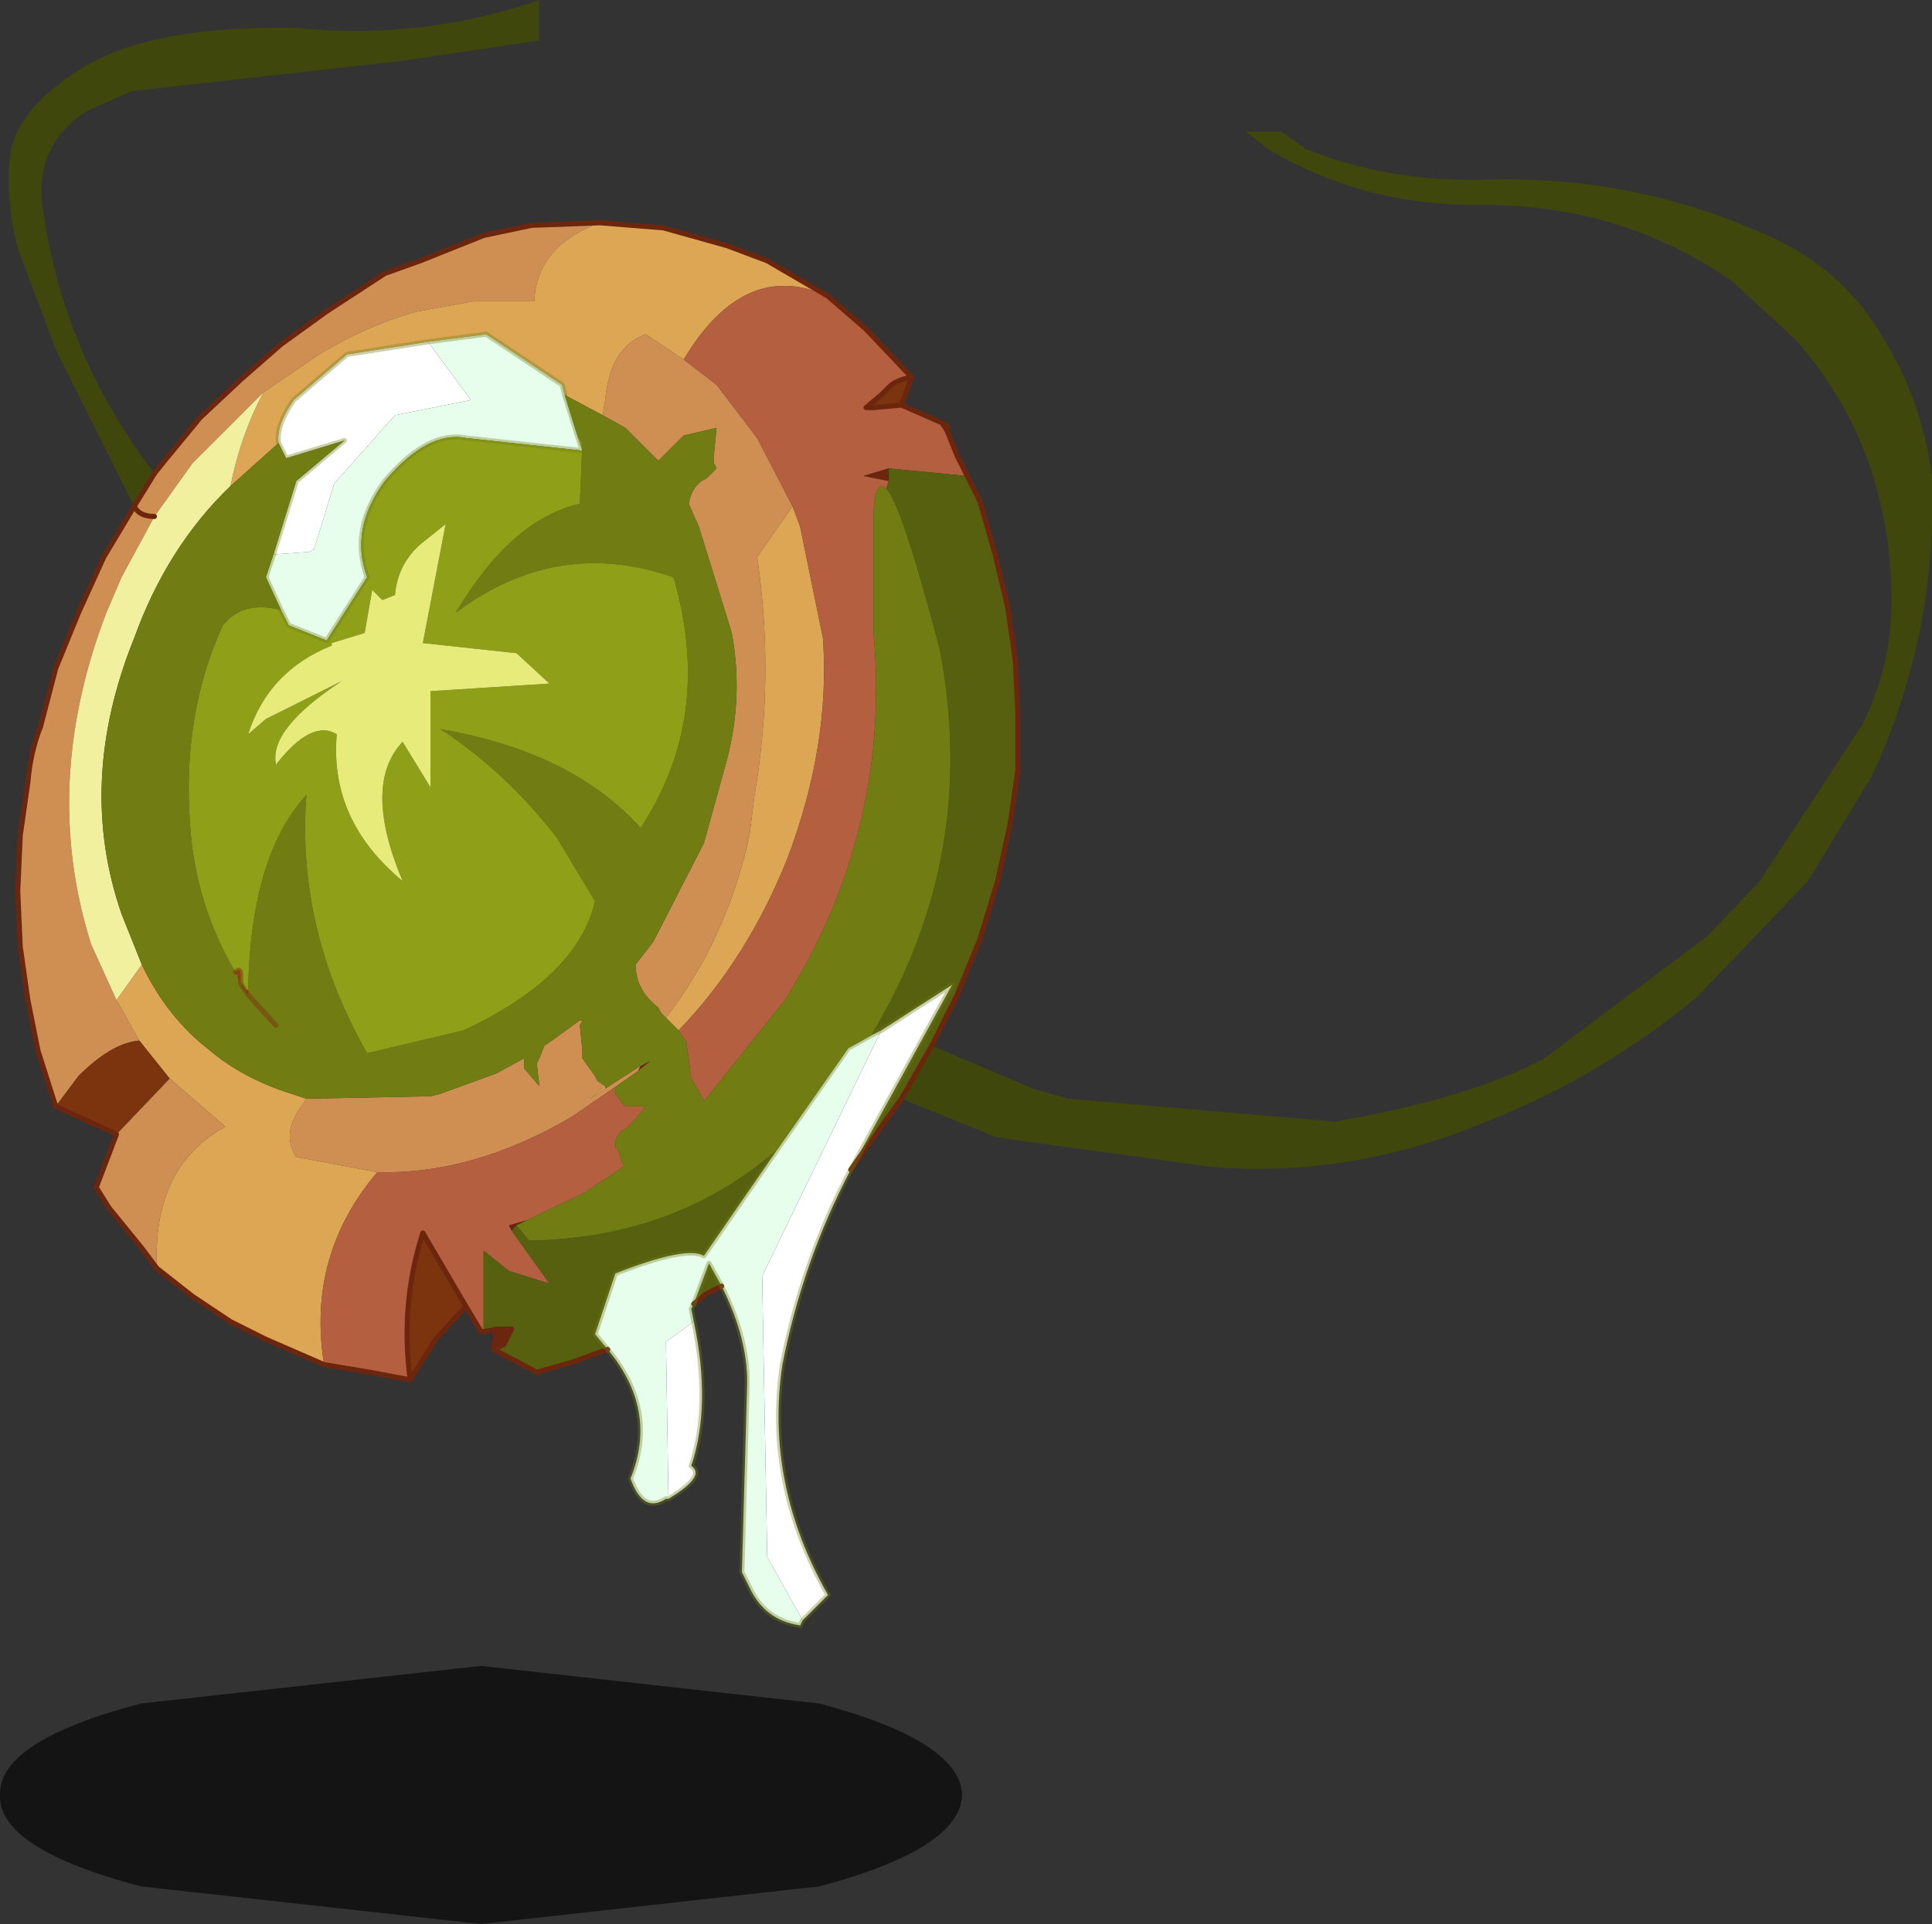 <?xml version="1.0"?>
<svg xmlns="http://www.w3.org/2000/svg" xmlns:xlink="http://www.w3.org/1999/xlink" width="38.15px" height="38px"><rect width="100%" height="100%" fill="#333333" stroke="none"/><g transform="matrix(1, 0, 0, 1, -238.65, -154.5)"><use xlink:href="#object-0" width="38" height="32.15" transform="matrix(1, 0, 0, 1, 238.8, 154.5)"/><use xlink:href="#object-1" width="25.3" height="4.8" transform="matrix(0.751, 0, 0, 1.062, 238.65, 187.4)"/></g><defs><g transform="matrix(1, 0, 0, 1, -238.8, -154.5)" id="object-0"><path fill-rule="evenodd" fill="#40470c" stroke="none" d="M241.3 164.5L239.75 161.4L239 159.4Q238.75 158.45 238.85 157.55Q239 156.6 240.35 155.8Q241.7 155 244.5 155.05Q247 155.3 249.3 154.5L249.3 155.3L246.6 155.7L241.25 156.3L240.35 156.7Q239.3 157.4 239.5 158.65Q239.9 161.5 241.7 163.85L241.3 164.5M257.05 175.15L259.05 176L259.75 176.2L265 176.65Q267.65 176.2 269.15 175.4L272.35 173L273.4 171.9L275.4 168.85Q276 167.7 276 166.35Q276 165.1 275.65 163.95Q275.2 162.45 274.1 161.2L272.85 160.05Q270.6 158.5 267.8 158.55Q265.55 158.55 263.7 157.45L263.25 157.1L263.95 157.1L264.45 157.45Q266.1 158.1 267.95 158.05Q270.9 157.95 273.55 159.15Q274.7 159.65 275.45 160.6Q276.6 162.15 276.8 163.95L276.8 164.9Q276.7 167.5 275.6 169.85L274.35 171.9L272.15 174.2Q270.15 175.85 267.75 176.75Q265.25 177.75 262.6 177.55L258.6 177L258.3 176.95L256.45 176.2L257.05 175.15"/><path fill-rule="evenodd" fill="#cf8e52" stroke="none" d="M241.3 164.5L241.7 163.85L241.9 163.6L242.6 162.75L243.4 162L244.2 161.3L245.1 160.65L246.25 159.9L246.95 159.65L248.2 159.15L249.15 158.95L250.5 158.9Q249.25 159.35 249.2 160.45L248 160.45L246.9 160.65Q245.95 160.9 244.95 161.5L243.85 162.25L242.45 163.65L241.7 164.7Q241.4 164.7 241.3 164.5L240.7 165.5L240.2 166.6L239.75 167.7L239.45 168.85Q239.25 169.35 239.2 169.95L239.05 171L239 172.1L239.05 173.2L239.2 174.25L239.4 175.25L239.75 176.35L240.2 175.75Q240.85 175.1 241.4 175.05L240.95 174.25L240.45 173.15Q239.45 170 240.75 166.6L241.05 165.9L241.7 164.7Q241.4 164.7 241.3 164.5M241.75 179.55L241.45 179.15L240.8 178.35L240.55 177.95L240.95 176.9L242 175.8L243.1 176.75Q241.65 177.55 241.75 179.55M244.7 176.2L247.15 176.15L247.35 176.1L248.45 175.7L249 175.4L249 175.6L249.3 175.95L249.25 175.5L249.3 175.4L249.4 175.15L249.55 175.05L250.1 174.65L250.15 174.65L250.1 174.75L250.15 175.25L250.15 175.4L250.4 175.75L250.45 175.85L250.6 175.95L250.3 176.2L250.6 176L251.3 175.55L251.25 175.65L250.75 176L249.95 176.55Q248 177.7 246.1 177.65L244.5 177.35Q244.2 176.9 244.6 176.35L244.7 176.2M251.8 174.6L251.7 174.5L251.65 174.4Q251.2 174.05 251.2 173.55L251.55 173.1L252.55 171.15L252.95 169.7Q253.35 168.35 253.1 167L252.45 164.9L252.25 164.45Q252.3 164.15 252.5 164L252.6 163.95L252.8 163.75L252.75 163.65L252.75 163.45L252.8 162.95L252.15 163.1L252.1 163.15L251.65 163.6L251 162.95L250.55 162.7L250.6 162.4Q250.7 161.35 251.4 161.1L252.15 161.6L252.8 162.1L253.6 163.15L254.3 164.5L253.6 165.5Q253.95 167.85 253.55 170.2L253.45 171Q253 173.05 251.8 174.6"/><path fill-rule="evenodd" fill="#dca654" stroke="none" d="M250.5 158.9L251.75 159L253 159.35L253.8 159.65L255 160.35Q253.35 159.6 252.15 161.6L251.4 161.1Q250.7 161.35 250.6 162.4L250.55 162.7L249.8 162.3L249.75 162.1L248.25 161.1L247.1 161.25L245.5 161.5L244.45 162.4Q244.1 162.9 244.15 163.25L243.2 164.1Q243.4 163.1 243.85 162.25L244.95 161.5Q245.95 160.9 246.9 160.65L248 160.45L249.2 160.45Q249.25 159.35 250.5 158.9M245.05 181.45L243.9 180.95L243.2 180.6L242.45 180.1L241.75 179.55Q241.65 177.55 243.1 176.75L242 175.8L241.4 175.05L240.95 174.25L241.45 173.55Q241.95 174.6 242.8 175.25Q243.45 175.8 244.4 176.1L244.7 176.2L244.6 176.35Q244.2 176.9 244.5 177.35L246.1 177.65Q244.7 179.3 245.05 181.45M250.6 175.95L250.6 176L250.3 176.2L250.6 175.95M252.05 174.85L251.8 174.6Q253 173.05 253.45 171L253.55 170.2Q253.95 167.85 253.6 165.5L254.3 164.5L254.45 164.9L254.9 167.1Q255.05 169.2 254.2 171.45Q253.4 173.45 252.05 174.85"/><path fill-rule="evenodd" fill="#b35f40" stroke="none" d="M255 160.35L255.75 161L256.65 161.95Q256.35 162 256.2 162.15L256.05 162.3L255.75 162.55L255.9 162.55L256.45 162.5L257.25 162.85L257.35 163L257.55 163.5L257.75 163.9L256.2 163.75L255.7 163.9L256.2 164L256.15 164.15Q255.9 163.95 255.9 164.75L255.9 167Q256.25 170.9 254.15 174.25L252.55 176.25L252.5 176.15L252.45 176.05L252.3 175.8L252.2 175.05L252.15 175L252.05 174.85Q253.4 173.45 254.2 171.45Q255.05 169.2 254.9 167.1L254.45 164.9L254.3 164.5L253.6 163.15L252.8 162.1L252.15 161.6Q253.35 159.6 255 160.35M248.2 180.8L248.15 180.8L247.85 180.3L247 178.85Q246.55 180.25 246.75 181.75L245.95 181.6L245.05 181.45Q244.7 179.3 246.1 177.65Q248 177.7 249.95 176.55L250.75 176L250.8 176L250.8 176.1L250.95 176.3L251 176.35L251.05 176.35L251.4 176.35L251.2 176.6L251 176.8Q250.85 176.85 250.8 177.05L250.8 177.1L250.8 177.15L250.85 177.2L250.95 177.5L250.95 177.55L250.2 178.05L249.05 178.6L248.7 178.7L248.75 178.8L249.5 179.85L248.7 179.6L248.2 179.2L248.2 180.8"/><path fill-rule="evenodd" fill="#7c340e" stroke="none" d="M256.65 161.95L256.45 162.5L255.9 162.55L255.75 162.55L256.05 162.3L256.2 162.15Q256.35 162 256.65 161.95M247.85 180.3L247.25 180.95L246.75 181.75Q246.55 180.25 247 178.85L247.85 180.3M240.95 176.9L239.75 176.35L240.2 175.75Q240.85 175.1 241.4 175.05L242 175.8L240.95 176.9"/><path fill-rule="evenodd" fill="#56600f" stroke="none" d="M257.75 163.9L258 164.4L258.3 165.45L258.55 166.5L258.7 167.55L258.75 168.6L258.75 169.7L258.6 170.75L258.35 171.9L258 173.05L257.55 174.15L257.05 175.15L256.45 176.2L255.8 177.1L255.45 177.6L256.05 176.5L257.45 173.95L256.05 174.85L255.85 174.95Q258 171.4 257.2 167.3Q256.45 164.45 256.15 164.15L256.2 164L256.2 163.75L257.75 163.9M252.9 179.9L252.6 180.05L252.35 180.25L252.65 179.45L252.9 179.9M250.65 181.15L249.95 181.4L249.25 181.6L248.4 181.15L248.6 181.05L248.75 180.75L248.45 180.75L248.2 180.8L248.2 179.2L248.7 179.6L249.5 179.85L248.75 178.8L248.85 178.7L249.1 179Q252 178.95 254 177.2L252.55 179.3Q252.2 179.1 250.8 179.65L250.4 180.85L250.65 181.15"/><path fill-rule="evenodd" fill="#ffffff" stroke="none" d="M255.45 177.6Q254.5 179.4 254.1 181.45Q253.75 183.8 255 186L254.5 186.5L253.8 185.25L253.7 179.7L256.05 174.85L257.45 173.95L256.05 176.5L255.45 177.6M252.35 180.6Q252.7 182.25 252.3 183.45Q252.6 183.65 251.85 184.1L251.8 181L252.35 180.6M247.1 161.25L247.95 162.4L246.45 162.7L245.25 164.05L244.85 165.35L244.75 165.4L244.05 165.45L244.5 164L245.45 163.2L244.3 163.55L244.15 163.25Q244.1 162.9 244.45 162.4L245.5 161.5L247.1 161.25"/><path fill-rule="evenodd" fill="#e7feec" stroke="none" d="M254.5 186.5L254.45 186.6Q253.75 186.5 253.45 185.85L253.3 185.55L253.4 181.95Q253.45 181 252.9 179.9L252.65 179.45L252.35 180.25L252.3 180.35L252.35 180.6L251.8 181L251.85 184.1L251.8 184.1Q251.35 184.4 251.1 183.7Q251.65 182.35 250.65 181.15L250.4 180.85L250.8 179.65Q252.2 179.1 252.55 179.3L254 177.2L255.4 175.2L255.85 174.95L256.05 174.85L253.7 179.7L253.8 185.25L254.5 186.5M249.8 162.3L250.05 163.1L250.15 163.4L247.85 163.15Q247.1 163 246.25 164Q245.55 164.95 245.9 165.9L245.1 167.15L244.35 166.85L244.2 166.55L243.9 165.9L244.05 165.45L244.75 165.4L244.85 165.35L245.25 164.05L246.45 162.7L247.95 162.4L247.1 161.25L248.25 161.1L249.75 162.1L249.8 162.3"/><path fill-rule="evenodd" fill="#6c260d" stroke="none" d="M248.4 181.15L248.45 180.75L248.75 180.75L248.6 181.05L248.4 181.15M251.3 175.55L251.5 175.45L251.25 175.65L251.3 175.55M249.05 178.6L248.85 178.7L248.75 178.8L248.7 178.7L249.05 178.6M256.2 164L255.7 163.9L256.2 163.75L256.2 164"/><path fill-rule="evenodd" fill="#f1f09e" stroke="none" d="M241.7 164.7L242.45 163.65L243.85 162.25Q243.4 163.1 243.2 164.1Q241.95 165.3 241.3 167.1Q240.15 169.95 241.05 172.55L241.45 173.55L240.95 174.25L240.45 173.15Q239.45 170 240.75 166.6L241.05 165.9L241.7 164.7"/><path fill-rule="evenodd" fill="#717d13" stroke="none" d="M241.45 173.55L241.05 172.55Q240.15 169.95 241.3 167.1Q241.95 165.3 243.2 164.1L244.15 163.25L244.3 163.55L245.45 163.2L244.5 164L244.05 165.45L243.9 165.9L244.2 166.55Q243.45 166.35 243.05 166.85Q242.25 168.6 242.4 170.75Q242.5 172.35 243.3 173.7L243.4 173.9L243.45 174L243.55 174.15L243.55 174.1L243.55 174.05Q243.6 171.4 244.7 170.2Q244.5 172.85 245.9 175.3L247.8 174.85Q250.05 173.8 250.4 172.3L249.65 171.05Q248.65 169.75 247.35 168.9Q249.95 169.35 251.3 170.85Q252.75 168.65 251.95 165.9Q249.65 165.1 247.65 166.6Q248.75 164.75 250.1 164.45L250.15 163.25L250.05 163.1L249.8 162.3L250.55 162.7L251 162.95L251.65 163.6L252.1 163.15L252.15 163.1L252.8 162.95L252.75 163.45L252.75 163.65L252.8 163.75L252.6 163.95L252.5 164Q252.3 164.15 252.25 164.45L252.45 164.9L253.1 167Q253.35 168.35 252.95 169.7L252.55 171.15L251.55 173.1L251.2 173.55Q251.2 174.05 251.65 174.4L251.7 174.5L251.8 174.6L252.05 174.85L252.15 175L252.2 175.05L252.3 175.8L252.45 176.05L252.5 176.15L252.55 176.25L254.15 174.25Q256.25 170.9 255.9 167L255.9 164.75Q255.9 163.95 256.15 164.15Q256.45 164.45 257.2 167.3Q258 171.4 255.85 174.95L255.4 175.2L254 177.2Q252 178.95 249.1 179L248.85 178.7L249.05 178.6L250.2 178.05L250.95 177.55L250.95 177.5L250.85 177.2L250.8 177.15L250.8 177.1L250.8 177.05Q250.85 176.85 251 176.8L251.2 176.6L251.4 176.35L251.05 176.35L251 176.35L250.95 176.3L250.8 176.1L250.8 176L250.75 176L251.25 175.65L251.5 175.45L251.3 175.55L250.6 176L250.6 175.95L250.45 175.85L250.4 175.75L250.15 175.4L250.15 175.25L250.1 174.75L250.15 174.65L250.1 174.65L249.55 175.05L249.4 175.15L249.3 175.4L249.25 175.5L249.3 175.95L249 175.6L249 175.4L248.45 175.7L247.35 176.1L247.15 176.15L244.7 176.2L244.4 176.1Q243.45 175.8 242.8 175.25Q241.95 174.6 241.45 173.55M244.1 174.75L243.55 174.15L244.1 174.75"/><path fill-rule="evenodd" fill="#8fa018" stroke="none" d="M250.05 163.1L250.15 163.25L250.1 164.45Q248.75 164.75 247.65 166.6Q249.65 165.1 251.95 165.9Q252.75 168.65 251.3 170.85Q249.95 169.35 247.35 168.9Q248.65 169.75 249.65 171.05L250.4 172.3Q250.05 173.8 247.8 174.85L245.9 175.3Q244.5 172.85 244.7 170.2Q243.6 171.4 243.55 174.05L243.5 174.05L243.4 173.9L243.4 173.75Q243.4 173.6 243.3 173.7Q242.5 172.35 242.4 170.75Q242.25 168.6 243.05 166.85Q243.45 166.35 244.2 166.55L244.35 166.85L245.1 167.15L245.9 165.9Q245.55 164.95 246.25 164Q247.1 163 247.85 163.15L250.15 163.4L250.05 163.1M247.45 164.85L246.95 165.25Q246.5 165.65 246.45 166.25L246.2 166.35L246 166.15L245.85 167L245.2 167.2L245.2 167.25Q243.95 167.75 243.55 169L243.9 168.7L245.4 167.95Q243.95 168.9 244.1 169.6Q244.8 168.7 245.3 169Q245.15 170.7 246.6 171.9Q245.8 170 246.6 169.15L247.15 170.05L247.15 168.15L249.5 168L248.85 167.4L247 167.2L247.45 164.85"/><path fill-rule="evenodd" fill="#ae4913" stroke="none" d="M243.55 174.05L243.55 174.1L243.5 174.05L243.55 174.05M243.3 173.7Q243.4 173.6 243.4 173.75L243.4 173.9L243.3 173.7"/><path fill-rule="evenodd" fill="#824e0f" stroke="none" d="M243.55 174.1L243.55 174.15L243.45 174L243.4 173.9L243.5 174.05L243.55 174.1"/><path fill-rule="evenodd" fill="#e6eb7a" stroke="none" d="M247.45 164.85L247 167.2L248.85 167.4L249.5 168L247.15 168.15L247.15 170.05L246.6 169.15Q245.8 170 246.6 171.9Q245.15 170.7 245.3 169Q244.8 168.7 244.1 169.6Q243.95 168.9 245.4 167.95L243.9 168.7L243.55 169Q243.95 167.75 245.2 167.25L245.2 167.2L245.85 167L246 166.15L246.2 166.35L246.45 166.25Q246.5 165.65 246.95 165.25L247.45 164.85"/><path fill="none" stroke="#6c260d" stroke-width="0.1" stroke-linecap="round" stroke-linejoin="round" d="M241.3 164.5L241.7 163.85L241.9 163.6L242.6 162.75L243.4 162L244.2 161.3L245.1 160.65L246.25 159.9L246.95 159.65L248.2 159.15L249.15 158.95L250.5 158.9L251.75 159L253 159.35L253.8 159.65L255 160.35L255.75 161L256.65 161.95L256.45 162.5L257.25 162.85L257.35 162.9L257.35 163L257.55 163.5L257.75 163.9L258 164.4L258.3 165.45L258.55 166.5L258.7 167.55L258.75 168.6L258.75 169.7L258.6 170.75L258.35 171.9L258 173.05L257.55 174.15L257.05 175.15L256.45 176.2L255.8 177.1L255.45 177.6M252.9 179.9L252.6 180.05L252.35 180.25M250.65 181.15L249.95 181.4L249.25 181.6L248.4 181.15L248.45 180.75L248.2 180.8L248.15 180.8L247.85 180.3L247.25 180.95L246.75 181.75L245.95 181.6L245.05 181.45L243.9 180.95L243.2 180.6L242.45 180.1L241.75 179.55L241.45 179.15L240.8 178.35L240.55 177.95L240.95 176.9L239.75 176.35L239.4 175.25L239.2 174.25L239.05 173.2L239 172.1L239.05 171L239.2 169.95Q239.25 169.35 239.45 168.85L239.75 167.7L240.2 166.6L240.7 165.5L241.3 164.5Q241.4 164.7 241.7 164.7M256.45 162.5L255.9 162.55L255.75 162.55L256.05 162.3L256.2 162.15Q256.35 162 256.65 161.95M257.35 163L257.25 162.85M248.45 180.75L248.75 180.75L248.6 181.05L248.4 181.15M247.85 180.3L247 178.85Q246.55 180.25 246.75 181.75"/><path fill="none" stroke="#717d13" stroke-opacity="0.361" stroke-width="0.1" stroke-linecap="round" stroke-linejoin="round" d="M255.45 177.6Q254.5 179.4 254.1 181.45Q253.75 183.8 255 186L254.5 186.5L254.45 186.6Q253.75 186.5 253.45 185.85L253.3 185.55L253.4 181.95Q253.45 181 252.9 179.9L252.65 179.45L252.35 180.25L252.3 180.35L252.35 180.6Q252.7 182.25 252.3 183.45Q252.6 183.65 251.85 184.1L251.8 184.1Q251.35 184.4 251.1 183.7Q251.65 182.35 250.65 181.15L250.4 180.85L250.8 179.65Q252.2 179.1 252.55 179.3L254 177.2L255.4 175.2L255.85 174.95L256.05 174.85L257.45 173.95L256.05 176.5L255.45 177.6M249.8 162.3L250.05 163.1L250.15 163.4L247.85 163.15Q247.1 163 246.25 164Q245.55 164.95 245.9 165.9L245.1 167.15L244.35 166.85L244.2 166.55L243.9 165.9L244.05 165.45L244.5 164L245.45 163.2L244.3 163.55L244.15 163.25Q244.1 162.9 244.45 162.4L245.5 161.5L247.1 161.25L248.25 161.1L249.75 162.1L249.8 162.3"/><path fill="none" stroke="#7c340e" stroke-opacity="0.502" stroke-width="0.1" stroke-linecap="round" stroke-linejoin="round" d="M243.55 174.15L244.1 174.75M243.3 173.7Q243.4 173.6 243.4 173.75L243.4 173.9L243.45 174L243.55 174.15"/></g><g transform="matrix(1, 0, 0, 1, -0.05, 0)" id="object-1"><use xlink:href="#object-2" width="25.3" height="4.8" transform="matrix(1, 0, 0, 1, 0.05, 0)"/></g><g transform="matrix(1, 0, 0, 1, -0.05, 0)" id="object-2"><path fill-rule="evenodd" fill="#000000" fill-opacity="0.6" stroke="none" d="M25.35 2.4Q25.3 3.4 21.6 4.1L12.7 4.8L3.75 4.1Q0 3.4 0.05 2.4Q0 1.4 3.75 0.7L12.7 0L21.6 0.7Q25.3 1.4 25.35 2.4"/></g></defs></svg>
